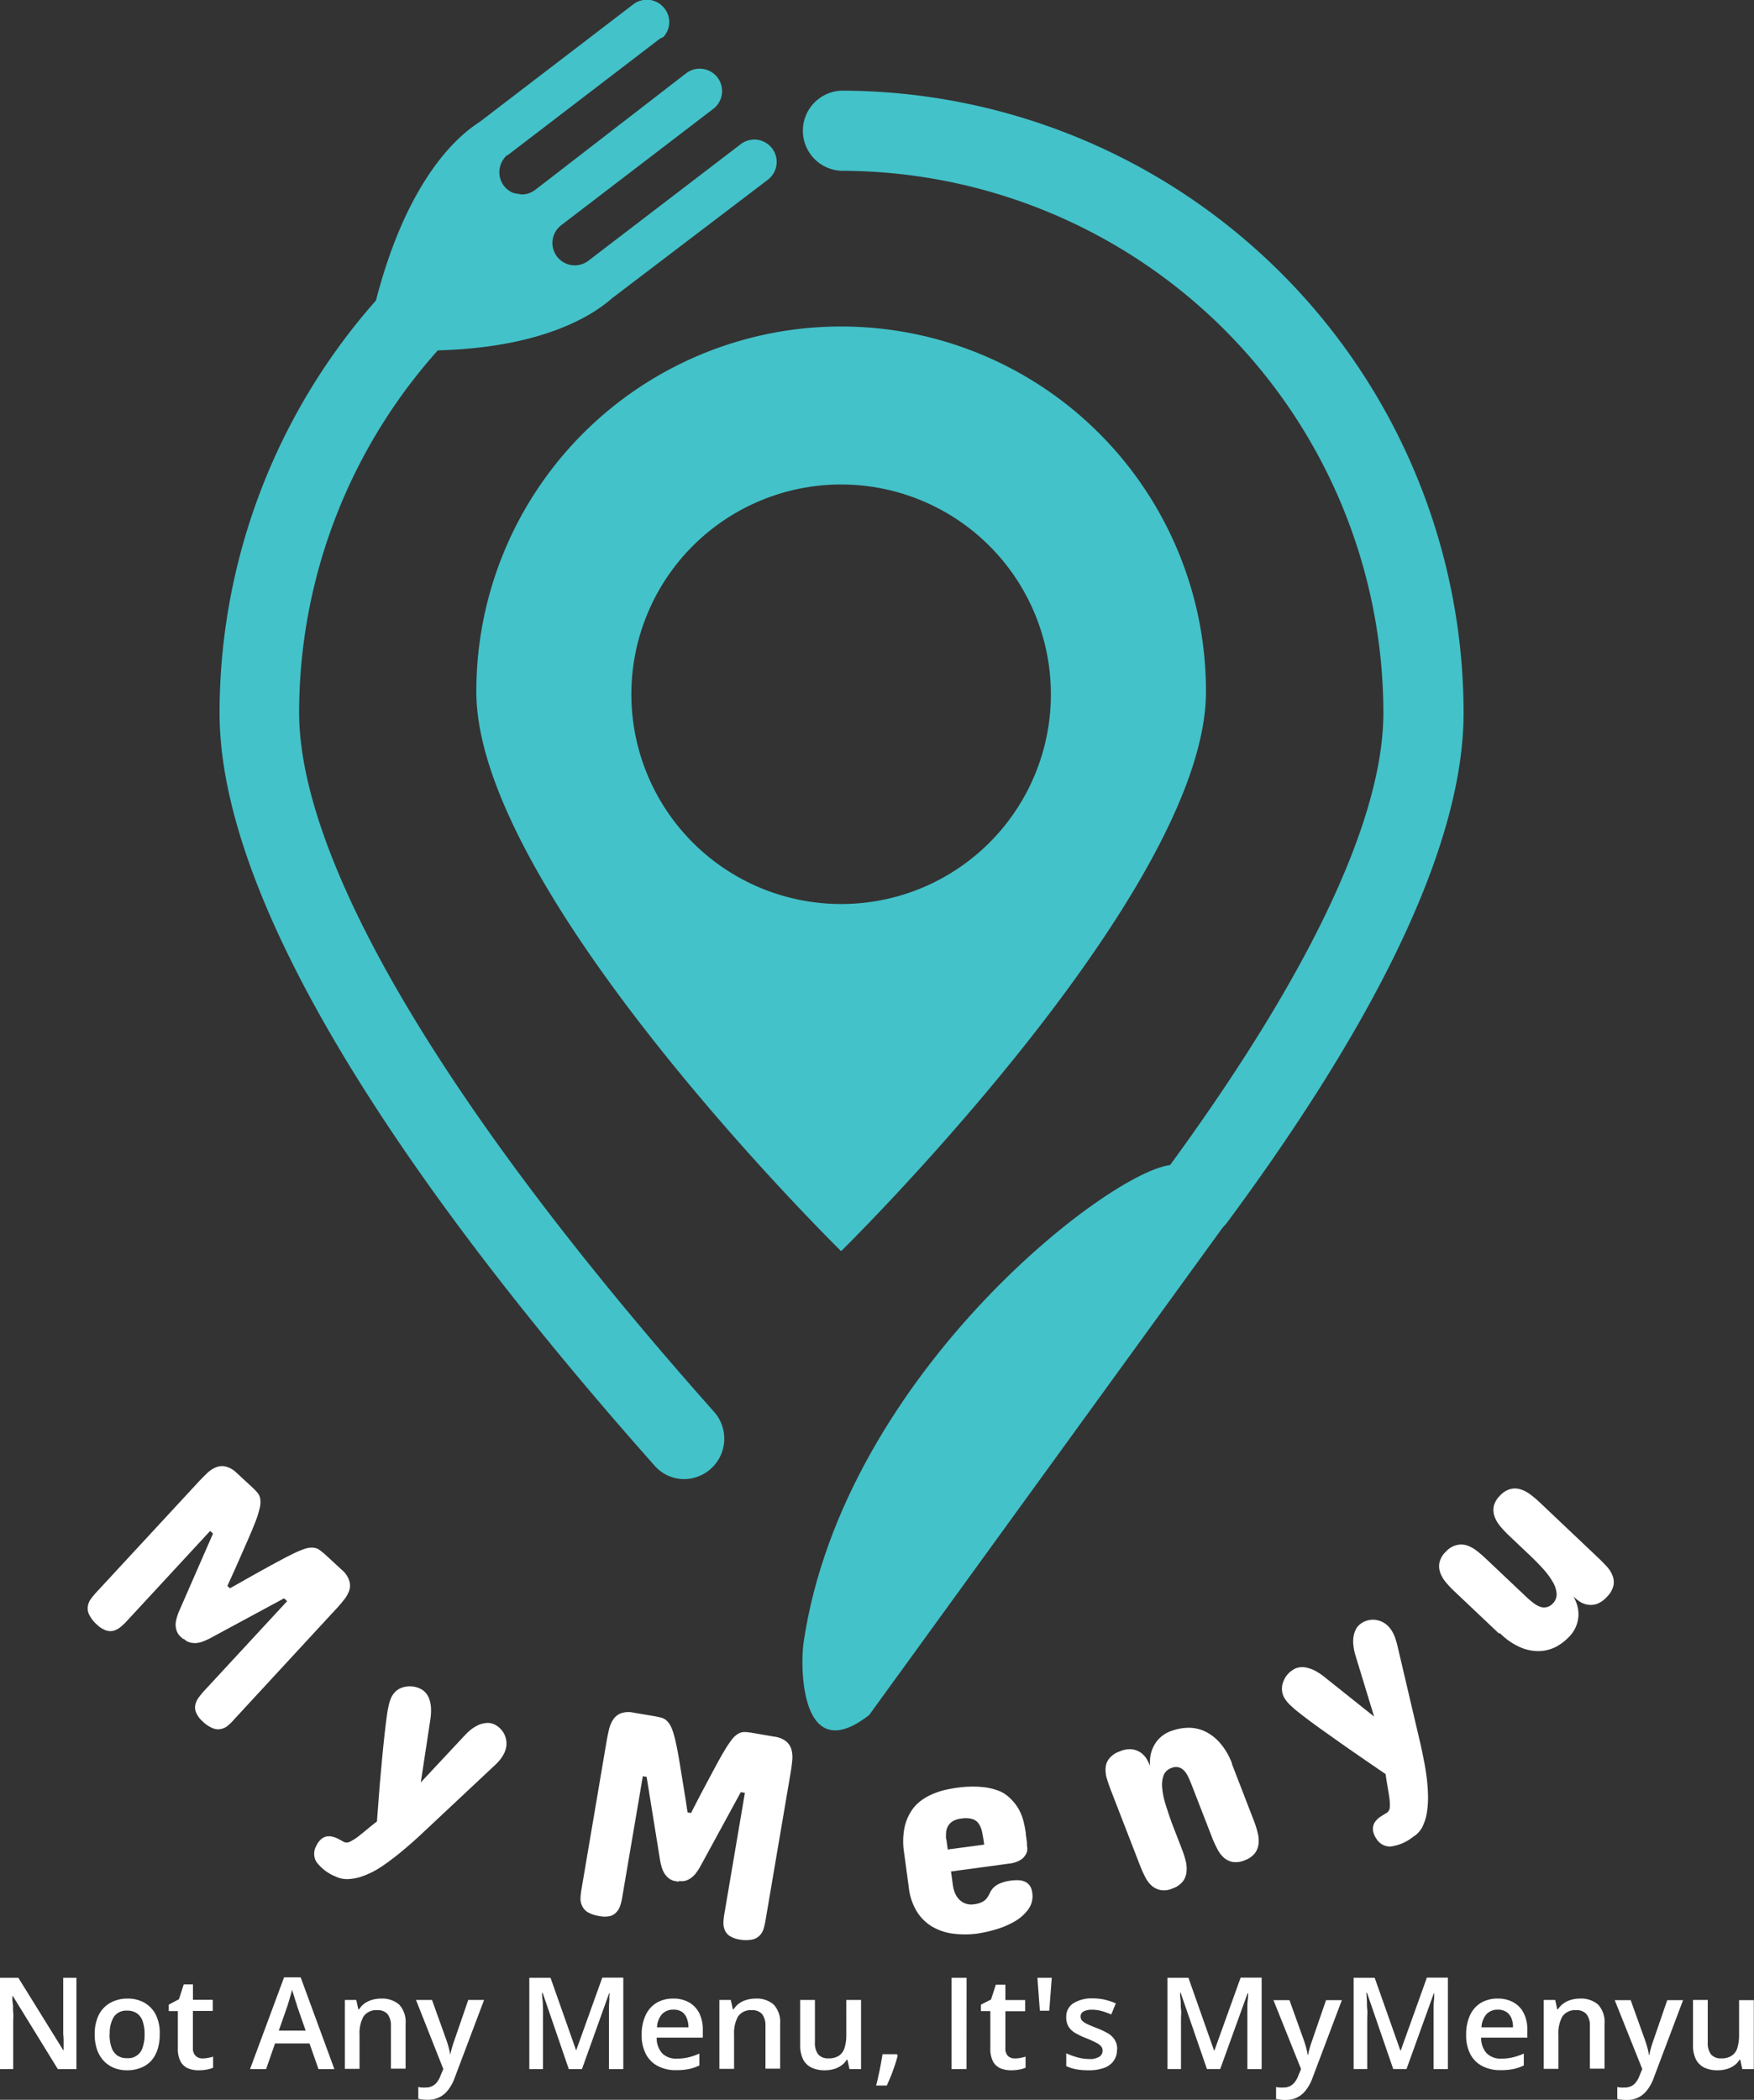 <svg id="Layer_1" data-name="Layer 1" xmlns="http://www.w3.org/2000/svg" viewBox="0 0 273.78 327.73"><rect x="0" y="0" width="273.78" height="327.73" fill="#333333" stroke="none"/><defs><style>.cls-1{fill:#43c2c9;}.cls-2{fill:#fff;}</style></defs><title>Transparent Logoalt</title><path id="_Path_" data-name="&lt;Path&gt;" class="cls-1" d="M172.88,257.82a6.13,6.13,0,0,1-4.62-2.08c-31-34.91-67.92-83.6-67.92-117.52a97.28,97.28,0,0,1,41.89-79.88,6.19,6.19,0,1,1,7.08,10.15,84.9,84.9,0,0,0-36.55,69.64c0,23.4,23,62.21,64.84,109.27a6.31,6.31,0,0,1-4.72,10.42Z" transform="translate(-66.07 -26.96)"/><path id="_Path_2" data-name="&lt;Path&gt;" class="cls-1" d="M252.59,220.19a6.42,6.42,0,0,1-3.72-1.18,6.22,6.22,0,0,1-1.27-8.7C270.09,179.84,282,155,282,138.22a84.69,84.69,0,0,0-84.6-84.6,6.26,6.26,0,0,1,0-12.51,97.23,97.23,0,0,1,97.12,97.11c0,19.68-12.43,46.43-36.82,79.43A6.2,6.2,0,0,1,252.59,220.19Z" transform="translate(-66.07 -26.96)"/><path id="_Path_3" data-name="&lt;Path&gt;" class="cls-1" d="M264.74,207.77l-63,86.87c-10.7,8.34-10.79-7.44-10.25-11.25,6.26-42.61,49.69-75.17,58-74.62C252.22,209,264.74,207.77,264.74,207.77Z" transform="translate(-66.07 -26.96)"/><path id="_Path_4" data-name="&lt;Path&gt;" class="cls-1" d="M185.94,55a3.49,3.49,0,0,0-4.26-5.53l-22.22,17-1.54,1.18a3.49,3.49,0,1,1-4.26-5.53l1.54-1.18,22.22-17a3.49,3.49,0,0,0-4.27-5.53l-22,17-1.54,1.18a3.49,3.49,0,0,1-4.9-.64,3.55,3.55,0,0,1,.18-4.44.92.92,0,0,1,.46-.36L146.86,50l22.21-17,.55-.27a3.42,3.42,0,0,0,.18-4.44,3.47,3.47,0,0,0-4.9-.64L141.15,45.83c-.09.09-.28.18-.37.27-3.8,2.45-11.6,9.7-16.32,28.92l1.82,2.45.63.82,2.54,3.35c19.77.55,28.83-5.17,32.19-8.16.09-.09.27-.18.36-.27Z" transform="translate(-66.07 -26.96)"/><path id="_Compound_Path_" data-name="&lt;Compound Path&gt;" class="cls-1" d="M197.36,77.92a56.93,56.93,0,0,0-56.94,57c0,31.46,56.94,87.32,56.94,87.32s56.95-55.95,56.95-87.32A56.93,56.93,0,0,0,197.36,77.92Zm0,90.14a32.74,32.74,0,1,1,32.74-32.74A32.72,32.72,0,0,1,197.36,168.06Z" transform="translate(-66.07 -26.96)"/><path class="cls-2" d="M78,335.65V349.9H75.09l-7-11.38H68c0,.39,0,.8.07,1.22s0,.87.06,1.33,0,.92,0,1.38h0v7.45H66.07V335.65h2.86l7,11.29H76c0-.32,0-.7,0-1.14s0-.87-.06-1.33l0-1.33h0v-7.49ZM91,344.48h0a7.33,7.33,0,0,1-.35,2.39,4.79,4.79,0,0,1-1,1.76A4.26,4.26,0,0,1,88,349.72a5.66,5.66,0,0,1-2.13.37h0a5.4,5.4,0,0,1-2-.37,4.6,4.6,0,0,1-1.6-1.09,5,5,0,0,1-1.05-1.76,7.31,7.31,0,0,1-.37-2.39h0a6.79,6.79,0,0,1,.62-3,4.49,4.49,0,0,1,1.77-1.89A5.42,5.42,0,0,1,86,338.9h0a5.14,5.14,0,0,1,2.63.66,4.48,4.48,0,0,1,1.78,1.9A6.39,6.39,0,0,1,91,344.48Zm-7.83,0h0a6.3,6.3,0,0,0,.29,2,2.58,2.58,0,0,0,.89,1.28,2.53,2.53,0,0,0,1.56.44h0a2.33,2.33,0,0,0,2.44-1.72,6,6,0,0,0,.29-2h0a5.91,5.91,0,0,0-.29-2,2.45,2.45,0,0,0-.88-1.26,2.63,2.63,0,0,0-1.57-.44h0a2.35,2.35,0,0,0-2.08,1A4.89,4.89,0,0,0,83.2,344.48Zm14.47,3.76h0a4.4,4.4,0,0,0,.89-.08,5.19,5.19,0,0,0,.8-.2h0v1.73a4.28,4.28,0,0,1-1,.29,6.42,6.42,0,0,1-1.26.11h0a4.33,4.33,0,0,1-1.65-.3,2.42,2.42,0,0,1-1.16-1.06,4.27,4.27,0,0,1-.43-2.08h0v-5.8H92.41v-1L94,339l.75-2.31h1.44v2.4h3.09v1.74H96.18v5.77a1.63,1.63,0,0,0,.41,1.22A1.49,1.49,0,0,0,97.67,348.24Zm20.62,1.66h-2.48l-1.4-4H109l-1.39,4H105.1l5.31-14.31H113Zm-8.67-6h4.19l-1.36-3.9c0-.16-.12-.4-.22-.71s-.19-.63-.29-.95l-.25-.81h0c-.06.27-.14.57-.24.89s-.18.64-.27.92-.15.51-.2.66h0Zm15.94-5h0a4.08,4.08,0,0,1,2.85.94,4,4,0,0,1,1,3h0v7h-2.29v-6.61a3,3,0,0,0-.51-1.89,2,2,0,0,0-1.6-.63h0a2.4,2.4,0,0,0-2.18,1,5.34,5.34,0,0,0-.61,2.8h0v5.36h-2.29V339.11h1.78l.32,1.46h.13a3.24,3.24,0,0,1,.87-.93,4.18,4.18,0,0,1,1.17-.55A5.12,5.12,0,0,1,125.56,338.9Zm9.74,11L131,339.11h2.5l2.21,6.16c.1.28.19.56.27.82s.15.54.21.8a7.2,7.2,0,0,1,.16.78h0c.07-.34.16-.72.28-1.14s.26-.84.41-1.26h0l2.12-6.16h2.47L137,351.38a6.7,6.7,0,0,1-1,1.8,3.8,3.8,0,0,1-1.37,1.13,4,4,0,0,1-1.81.38h0a5.27,5.27,0,0,1-.84-.05c-.24,0-.44-.07-.62-.11h0V352.7a4.82,4.82,0,0,0,.52.08,4.49,4.49,0,0,0,.64,0h0a2.16,2.16,0,0,0,1.06-.24,2.2,2.2,0,0,0,.77-.69,3.83,3.83,0,0,0,.51-1h0Zm21.64,0h-2.06L150.77,338h-.09c0,.27,0,.63.07,1.09s.05,1,.07,1.48,0,1,0,1.51h0v7.82h-2.13V335.65H152L156,347H156l4.08-11.37h3.28V349.9h-2.24V342q0-.65,0-1.41t.06-1.44c0-.46,0-.82.05-1.09h-.08Zm14.24-11h0a4.82,4.82,0,0,1,2.48.6,4,4,0,0,1,1.59,1.68,5.78,5.78,0,0,1,.55,2.62h0V345h-7.2a3.55,3.55,0,0,0,.84,2.42,3,3,0,0,0,2.26.85h0a7.58,7.58,0,0,0,1.86-.2,9.57,9.57,0,0,0,1.7-.59h0v1.86a7.31,7.31,0,0,1-1.65.56,9.79,9.79,0,0,1-2,.17h0a5.92,5.92,0,0,1-2.79-.62,4.39,4.39,0,0,1-1.88-1.84,6.25,6.25,0,0,1-.68-3.05h0a7,7,0,0,1,.62-3.08,4.44,4.44,0,0,1,1.72-1.93A5,5,0,0,1,171.18,338.9Zm0,1.73h0a2.34,2.34,0,0,0-1.75.7,3.37,3.37,0,0,0-.78,2.06h4.91a3.63,3.63,0,0,0-.27-1.44,2,2,0,0,0-.78-1A2.35,2.35,0,0,0,171.18,340.63ZM184,338.9h0a4,4,0,0,1,2.84.94,4,4,0,0,1,1,3h0v7h-2.29v-6.61a3,3,0,0,0-.51-1.89,2,2,0,0,0-1.6-.63h0a2.4,2.4,0,0,0-2.18,1,5.34,5.34,0,0,0-.61,2.8h0v5.36h-2.29V339.11h1.78l.32,1.46h.13a3.24,3.24,0,0,1,.87-.93,3.93,3.93,0,0,1,1.17-.55A5.12,5.12,0,0,1,184,338.9Zm14.17.21h2.3V349.9h-1.81l-.31-1.45h-.12a3.06,3.06,0,0,1-.87.92,3.91,3.91,0,0,1-1.17.54,5,5,0,0,1-1.36.18h0a4.74,4.74,0,0,1-2.08-.41,2.92,2.92,0,0,1-1.32-1.28,4.84,4.84,0,0,1-.46-2.24h0v-7.05h2.3v6.62a2.93,2.93,0,0,0,.51,1.88,2,2,0,0,0,1.6.62h0a2.82,2.82,0,0,0,1.66-.43,2.25,2.25,0,0,0,.87-1.26,6.8,6.8,0,0,0,.26-2.06h0Zm5.65,8.47h2.23l.14.22c-.12.47-.27,1-.45,1.51s-.37,1.09-.59,1.63-.44,1.05-.66,1.53h-1.67q.21-.78.39-1.65c.13-.57.25-1.14.35-1.71s.2-1.07.26-1.53Zm13.11,2.32H214.6V335.65h2.34Zm7.54-1.66h0a4.24,4.24,0,0,0,.88-.08,5.19,5.19,0,0,0,.8-.2h0v1.73a4.28,4.28,0,0,1-1,.29,6.42,6.42,0,0,1-1.26.11h0a4.33,4.33,0,0,1-1.65-.3,2.42,2.42,0,0,1-1.16-1.06,4.27,4.27,0,0,1-.43-2.08h0v-5.8h-1.47v-1l1.58-.81.75-2.31H223v2.4h3.09v1.74H223v5.77a1.67,1.67,0,0,0,.4,1.22A1.5,1.5,0,0,0,224.48,348.24ZM228,335.65h2.24l-.39,5.14h-1.47Zm12.42,11.17h0a3,3,0,0,1-.51,1.79,3.12,3.12,0,0,1-1.51,1.11,6.84,6.84,0,0,1-2.42.37h0a10.1,10.1,0,0,1-1.95-.16,6.51,6.51,0,0,1-1.53-.49h0v-2a11.6,11.6,0,0,0,1.73.63,6.72,6.72,0,0,0,1.82.26h0a2.77,2.77,0,0,0,1.62-.36,1.08,1.08,0,0,0,.5-.95h0a1,1,0,0,0-.2-.63,2.3,2.3,0,0,0-.74-.57,14.43,14.43,0,0,0-1.58-.72h0a12.3,12.3,0,0,1-1.73-.82,3,3,0,0,1-1.06-1,2.75,2.75,0,0,1-.36-1.48h0a2.45,2.45,0,0,1,1.13-2.18,5.41,5.41,0,0,1,3-.75h0a8.6,8.6,0,0,1,1.88.2,9.77,9.77,0,0,1,1.73.58h0l-.72,1.73a11.22,11.22,0,0,0-1.47-.53,5.43,5.43,0,0,0-1.5-.21h0a2.78,2.78,0,0,0-1.35.27.87.87,0,0,0-.46.78h0a1,1,0,0,0,.22.64,2.44,2.44,0,0,0,.78.53c.37.18.88.39,1.53.65h0a12.14,12.14,0,0,1,1.68.78,3.06,3.06,0,0,1,1.08,1A2.66,2.66,0,0,1,240.45,346.82Zm16.11,3.08h-2.07l-4.1-11.9h-.09c0,.27,0,.63.07,1.09s0,1,.07,1.48,0,1,0,1.51h0v7.82h-2.12V335.65h3.28L255.57,347h.06l4.09-11.37H263V349.9h-2.23V342c0-.43,0-.9,0-1.41s0-1,.06-1.44.05-.82.06-1.09h-.08Zm12.62,0-4.31-10.76h2.5l2.21,6.16c.1.28.19.56.27.82s.15.54.21.8a5.36,5.36,0,0,1,.15.78h.06c.07-.34.16-.72.28-1.14s.26-.84.41-1.26h0l2.12-6.16h2.47l-4.63,12.27a6.7,6.7,0,0,1-1,1.8,3.8,3.8,0,0,1-1.37,1.13,4,4,0,0,1-1.81.38h0a5.27,5.27,0,0,1-.84-.05,6,6,0,0,1-.62-.11h0V352.7a4.82,4.82,0,0,0,.52.08,4.49,4.49,0,0,0,.64,0h0a2.16,2.16,0,0,0,1.06-.24,2.09,2.09,0,0,0,.76-.69,3.57,3.57,0,0,0,.52-1h0Zm16.46,0h-2.07l-4.1-11.9h-.09c0,.27.05.63.07,1.09s0,1,.06,1.48,0,1,0,1.51h0v7.82h-2.12V335.65h3.28L284.65,347h.06l4.08-11.37h3.28V349.9h-2.23V342c0-.43,0-.9,0-1.41s0-1,.06-1.44,0-.82.05-1.09h-.07Zm14.24-11h0a4.81,4.81,0,0,1,2.47.6,3.91,3.91,0,0,1,1.59,1.68,5.66,5.66,0,0,1,.56,2.62h0V345h-7.21a3.5,3.5,0,0,0,.85,2.42,3,3,0,0,0,2.25.85h0a7.47,7.47,0,0,0,1.86-.2,9.57,9.57,0,0,0,1.7-.59h0v1.86a7.31,7.31,0,0,1-1.65.56,9.62,9.62,0,0,1-2,.17h0a6,6,0,0,1-2.8-.62,4.39,4.39,0,0,1-1.88-1.84,6.37,6.37,0,0,1-.67-3.05h0a7.13,7.13,0,0,1,.61-3.08,4.44,4.44,0,0,1,1.72-1.93A5.06,5.06,0,0,1,299.88,338.9Zm0,1.73h0a2.34,2.34,0,0,0-1.75.7,3.38,3.38,0,0,0-.79,2.06h4.92A3.63,3.63,0,0,0,302,342a2.14,2.14,0,0,0-.78-1A2.35,2.35,0,0,0,299.88,340.63Zm12.83-1.73h0a4.05,4.05,0,0,1,2.84.94,4,4,0,0,1,1,3h0v7h-2.29v-6.61a2.9,2.9,0,0,0-.52-1.89,2,2,0,0,0-1.6-.63h0a2.4,2.4,0,0,0-2.18,1,5.34,5.34,0,0,0-.61,2.8h0v5.36h-2.29V339.11h1.79l.32,1.46h.12a3.13,3.13,0,0,1,.88-.93,3.93,3.93,0,0,1,1.17-.55A5,5,0,0,1,312.71,338.9Zm9.73,11-4.3-10.76h2.49l2.21,6.16c.1.28.19.56.27.82s.16.54.22.8.11.52.15.78h.06a11.42,11.42,0,0,1,.27-1.14c.12-.42.26-.84.41-1.26h0l2.12-6.16h2.47l-4.63,12.27a6.7,6.7,0,0,1-1,1.8,3.8,3.8,0,0,1-1.37,1.13,4,4,0,0,1-1.8.38h0a5.4,5.4,0,0,1-.85-.05c-.24,0-.44-.07-.62-.11h0V352.7a4.82,4.82,0,0,0,.52.08,4.49,4.49,0,0,0,.64,0h0a2.23,2.23,0,0,0,1.07-.24,2.09,2.09,0,0,0,.76-.69,3.83,3.83,0,0,0,.51-1h0Zm15.11-10.76h2.3V349.9h-1.8l-.31-1.45h-.13a2.83,2.83,0,0,1-.87.92,3.7,3.7,0,0,1-1.17.54,4.89,4.89,0,0,1-1.35.18h0a4.74,4.74,0,0,1-2.08-.41,2.92,2.92,0,0,1-1.32-1.28,4.84,4.84,0,0,1-.46-2.24h0v-7.05h2.3v6.62a2.93,2.93,0,0,0,.51,1.88,1.94,1.94,0,0,0,1.6.62h0a2.76,2.76,0,0,0,1.65-.43,2.22,2.22,0,0,0,.88-1.26,7.16,7.16,0,0,0,.25-2.06h0Z" transform="translate(-66.07 -26.96)"/><path class="cls-2" d="M94.65,282.77l-.34-.31a2.28,2.28,0,0,1-.66-.95,3.11,3.11,0,0,1-.17-1,4.18,4.18,0,0,1,.17-1,8.31,8.31,0,0,1,.34-1h0l5.33-12.19-.45-.41-13,14.06a10.86,10.86,0,0,1-1,.95,2.94,2.94,0,0,1-1.06.56,2.1,2.1,0,0,1-1.21-.05,4,4,0,0,1-1.42-.92h0A5,5,0,0,1,80,279a2.24,2.24,0,0,1-.23-1.28,2.64,2.64,0,0,1,.44-1.13,11.37,11.37,0,0,1,.87-1.07h0L96.92,258.4c.45-.49.9-.94,1.35-1.38a4.63,4.63,0,0,1,1.41-1,2.57,2.57,0,0,1,1.55-.18,3.82,3.82,0,0,1,1.77,1h0l2.29,2.12a11.52,11.52,0,0,1,.93.94,1.89,1.89,0,0,1,.46.95,3.57,3.57,0,0,1-.05,1.4,15.46,15.46,0,0,1-.68,2.2c-.35.9-.81,2-1.41,3.36s-1.31,3-2.18,4.93h0l-.8,1.75.41.37,2.09-1.18c1.76-1,3.26-1.83,4.49-2.5s2.26-1.22,3.1-1.63a16.19,16.19,0,0,1,2-.85,3.31,3.31,0,0,1,1.32-.18,1.91,1.91,0,0,1,1,.38,10.88,10.88,0,0,1,1,.82h0l2.46,2.27a3.65,3.65,0,0,1,1.15,1.68,2.59,2.59,0,0,1,0,1.56,5,5,0,0,1-.86,1.48c-.39.49-.81,1-1.26,1.46h0l-15.81,17.12a8.8,8.8,0,0,1-1,1,2.37,2.37,0,0,1-1.09.53,2.14,2.14,0,0,1-1.28-.12,4.89,4.89,0,0,1-1.58-1.06h0a3.86,3.86,0,0,1-1-1.34,2,2,0,0,1-.15-1.2,2.87,2.87,0,0,1,.47-1.1,12.88,12.88,0,0,1,.87-1.08h0l13-14.05-.48-.44-11.69,6.31c-.3.14-.61.28-.94.41a3.63,3.63,0,0,1-1,.25,3,3,0,0,1-1-.07,2.16,2.16,0,0,1-1-.56Z" transform="translate(-66.07 -26.96)"/><path class="cls-2" d="M118.43,319.84h0a7,7,0,0,1-3-2.31,2.51,2.51,0,0,1,0-2.45h0a3.21,3.21,0,0,1,.7-1,2,2,0,0,1,.83-.47,2.26,2.26,0,0,1,.9,0,3.77,3.77,0,0,1,.91.31h0l.56.3.44.24h0a1.09,1.09,0,0,0,1-.09,6.94,6.94,0,0,0,1.28-.82c.45-.35.93-.74,1.43-1.16s1-.8,1.43-1.14h0l.07-1c.1-1.2.19-2.46.29-3.78s.23-2.65.35-4,.25-2.7.39-4,.29-2.6.46-3.82h0c.07-.52.16-1,.27-1.49a5.87,5.87,0,0,1,.45-1.34h0a3,3,0,0,1,.8-1,2.87,2.87,0,0,1,1.11-.54,3.94,3.94,0,0,1,1.29-.1,3.63,3.63,0,0,1,1.31.37h0a2.72,2.72,0,0,1,.94.77,3.16,3.16,0,0,1,.52,1.11,5.07,5.07,0,0,1,.19,1.32,9.68,9.68,0,0,1-.08,1.41h0l-1.52,10,6.91-7.39a10.34,10.34,0,0,1,1-.92,6,6,0,0,1,1.18-.69,3.91,3.91,0,0,1,1.24-.28,2.44,2.44,0,0,1,1.23.26h0a3.19,3.19,0,0,1,1,.79,3.26,3.26,0,0,1,.64,1.09,3.55,3.55,0,0,1,.17,1.27,3.6,3.6,0,0,1-.35,1.31h0a6,6,0,0,1-.76,1.16,11.64,11.64,0,0,1-1,1h0l-11.37,10.66c-.65.6-1.34,1.22-2.08,1.85s-1.48,1.25-2.25,1.82A27.3,27.3,0,0,1,125,318.7a13.93,13.93,0,0,1-2.33,1.1,7.69,7.69,0,0,1-2.23.45A4.15,4.15,0,0,1,118.43,319.84Z" transform="translate(-66.07 -26.96)"/><path class="cls-2" d="M172,320.66l-.45-.08a2.27,2.27,0,0,1-1.07-.44,3,3,0,0,1-.7-.77,4.14,4.14,0,0,1-.43-1,10.13,10.13,0,0,1-.24-1h0L167,304.29l-.59-.1-3.21,18.86a8.36,8.36,0,0,1-.32,1.35,2.7,2.7,0,0,1-.58,1,2,2,0,0,1-1,.62,4.05,4.05,0,0,1-1.68,0h0a5.3,5.3,0,0,1-1.81-.6,2.21,2.21,0,0,1-.88-1,2.46,2.46,0,0,1-.25-1.18,10.18,10.18,0,0,1,.15-1.38h0l3.9-23c.11-.65.24-1.28.38-1.89a5,5,0,0,1,.65-1.59,2.54,2.54,0,0,1,1.2-1,3.7,3.7,0,0,1,2-.11h0l3.07.52a12.83,12.83,0,0,1,1.3.28,1.94,1.94,0,0,1,.91.56,3.69,3.69,0,0,1,.72,1.19,14.9,14.9,0,0,1,.62,2.22c.21.94.43,2.13.66,3.58s.53,3.21.86,5.32h0l.29,1.9.54.1,1.1-2.14c.94-1.79,1.75-3.31,2.41-4.54s1.22-2.26,1.71-3.06a15.79,15.79,0,0,1,1.22-1.81,3.27,3.27,0,0,1,1-.87,1.87,1.87,0,0,1,1-.22c.35,0,.77.07,1.27.15h0l3.3.57a3.68,3.68,0,0,1,1.88.77,2.61,2.61,0,0,1,.81,1.33,4.8,4.8,0,0,1,.09,1.71c-.06.63-.15,1.27-.26,1.92h0l-3.91,23a9.75,9.75,0,0,1-.32,1.34,2.54,2.54,0,0,1-.62,1,2.23,2.23,0,0,1-1.15.6,5.09,5.09,0,0,1-1.9,0h0a4.13,4.13,0,0,1-1.59-.56,2.07,2.07,0,0,1-.77-.93,2.82,2.82,0,0,1-.21-1.18,9.87,9.87,0,0,1,.15-1.37h0l3.2-18.86-.64-.11-6.36,11.67a9.63,9.63,0,0,1-.56.86,3.66,3.66,0,0,1-.71.76,3.05,3.05,0,0,1-.9.5,2.22,2.22,0,0,1-1.13.07Z" transform="translate(-66.07 -26.96)"/><path class="cls-2" d="M226.17,313.11l.19,1.41c0,.24,0,.53.06.86a1.83,1.83,0,0,1-.22,1,2.45,2.45,0,0,1-.87.9,4.44,4.44,0,0,1-1.82.56h0l-9,1.22.3,2.18a4.8,4.8,0,0,0,.29,1.11,3.39,3.39,0,0,0,.61,1,2.56,2.56,0,0,0,1,.69,2.61,2.61,0,0,0,1.39.14h0a3.59,3.59,0,0,0,1.37-.41,2.06,2.06,0,0,0,.7-.63,5.52,5.52,0,0,0,.42-.75,3,3,0,0,1,.51-.76,3.11,3.11,0,0,1,1-.68,6.47,6.47,0,0,1,1.82-.47h0a6,6,0,0,1,1.11-.05,2.57,2.57,0,0,1,1,.22,1.83,1.83,0,0,1,.76.6,2.43,2.43,0,0,1,.4,1.12h0a3.48,3.48,0,0,1-.6,2.58,6.79,6.79,0,0,1-2.13,1.9,13,13,0,0,1-2.94,1.25,20.34,20.34,0,0,1-3,.67h0a14.85,14.85,0,0,1-3.65,0,8.56,8.56,0,0,1-3.21-1.05,7.07,7.07,0,0,1-2.44-2.34,9.16,9.16,0,0,1-1.3-3.85h0l-.72-5.32a11.46,11.46,0,0,1,0-3.72,7.79,7.79,0,0,1,1-2.68,6.17,6.17,0,0,1,1.63-1.8,8.7,8.7,0,0,1,2-1.11,11.12,11.12,0,0,1,1.95-.61c.62-.13,1.16-.23,1.62-.29h0a17.05,17.05,0,0,1,4-.12,9.8,9.8,0,0,1,2.86.71A5.83,5.83,0,0,1,224,307.9a6.92,6.92,0,0,1,1.2,1.66,8,8,0,0,1,.66,1.8c.15.62.25,1.21.33,1.75Zm-12.38.92.21,1.6,5.69-.76c-.09-.72-.2-1.35-.31-1.9a3.81,3.81,0,0,0-.53-1.35,1.88,1.88,0,0,0-1-.74,3.93,3.93,0,0,0-1.76-.07h0a3.11,3.11,0,0,0-1.43.49,2.15,2.15,0,0,0-.7.85,2.3,2.3,0,0,0-.22,1,7.53,7.53,0,0,0,0,.89Z" transform="translate(-66.07 -26.96)"/><path class="cls-2" d="M258.35,302.25l3.44,8.9a14.47,14.47,0,0,1,.58,1.84,4.75,4.75,0,0,1,.15,1.73,3,3,0,0,1-.58,1.5,3.57,3.57,0,0,1-1.6,1.1h0a3.42,3.42,0,0,1-1.9.25,2.9,2.9,0,0,1-1.4-.72,4.65,4.65,0,0,1-1-1.39,14.77,14.77,0,0,1-.8-1.76h0L252,305.36c-.16-.4-.33-.79-.51-1.16a3.41,3.41,0,0,0-.64-.92,1.7,1.7,0,0,0-.84-.48,1.75,1.75,0,0,0-1.12.12h0a2,2,0,0,0-1.19,1.12,4.55,4.55,0,0,0-.23,1.92,11.53,11.53,0,0,0,.5,2.52c.28.93.62,1.92,1,3h0l1.57,4.06a17.12,17.12,0,0,1,.6,1.84,5,5,0,0,1,.13,1.74,2.88,2.88,0,0,1-.57,1.49,3.42,3.42,0,0,1-1.61,1.1h0a3.19,3.19,0,0,1-1.88.25,3,3,0,0,1-1.42-.72,4.64,4.64,0,0,1-1-1.38,17.87,17.87,0,0,1-.79-1.77h0l-4.52-11.67c-.24-.62-.45-1.22-.63-1.82a4.62,4.62,0,0,1-.21-1.69,2.76,2.76,0,0,1,.55-1.46,3.54,3.54,0,0,1,1.66-1.13h0a3.74,3.74,0,0,1,2-.31,3,3,0,0,1,1.36.56,3.3,3.3,0,0,1,.88,1,8.41,8.41,0,0,1,.49,1h0a6.79,6.79,0,0,1,.05-1.48,5.05,5.05,0,0,1,.48-1.5,4.82,4.82,0,0,1,1-1.38,5,5,0,0,1,1.7-1.05h0a8.31,8.31,0,0,1,2.52-.52,6,6,0,0,1,2.61.46,7.19,7.19,0,0,1,2.44,1.77,10.29,10.29,0,0,1,2,3.36Z" transform="translate(-66.07 -26.96)"/><path class="cls-2" d="M286.56,313.71h0a6.91,6.91,0,0,1-3.5,1.46,2.49,2.49,0,0,1-2.14-1.2h0a3.29,3.29,0,0,1-.5-1.1,1.95,1.95,0,0,1,.43-1.74,3.26,3.26,0,0,1,.73-.64h0l.54-.34.43-.26h0A1.1,1.1,0,0,0,283,309a7.52,7.52,0,0,0-.08-1.52c-.08-.57-.18-1.17-.29-1.81s-.21-1.25-.28-1.81h0l-.81-.55-3.13-2.15c-1.09-.75-2.19-1.51-3.29-2.29s-2.21-1.56-3.29-2.34-2.12-1.55-3.08-2.32h0a14.16,14.16,0,0,1-1.16-1,5.13,5.13,0,0,1-.93-1.06h0a2.73,2.73,0,0,1-.46-1.18,2.89,2.89,0,0,1,.08-1.24,4.05,4.05,0,0,1,.56-1.17,3.67,3.67,0,0,1,1-.94h0a2.53,2.53,0,0,1,1.13-.43,3,3,0,0,1,1.22.1,5.16,5.16,0,0,1,1.24.49,9.94,9.94,0,0,1,1.18.77h0l7.94,6.33-2.95-9.68a9.49,9.49,0,0,1-.27-1.35,5.26,5.26,0,0,1,0-1.37,3.94,3.94,0,0,1,.38-1.22,2.49,2.49,0,0,1,.84-.93h0a3.21,3.21,0,0,1,1.19-.5,3.15,3.15,0,0,1,1.26,0,3.46,3.46,0,0,1,1.2.49,3.65,3.65,0,0,1,1,1h0a5.91,5.91,0,0,1,.62,1.23c.15.43.28.89.39,1.35h0l3.56,15.17c.2.87.38,1.78.57,2.73s.34,1.91.45,2.86a27.55,27.55,0,0,1,.18,2.81,15,15,0,0,1-.21,2.58,7.88,7.88,0,0,1-.72,2.15A4.12,4.12,0,0,1,286.56,313.71Z" transform="translate(-66.07 -26.96)"/><path class="cls-2" d="M300,281.88l-6.93-6.56a15.85,15.85,0,0,1-1.32-1.4,5.08,5.08,0,0,1-.88-1.51,3,3,0,0,1-.11-1.59,3.35,3.35,0,0,1,1-1.68h0a3.3,3.3,0,0,1,1.6-1,3,3,0,0,1,1.59,0,5,5,0,0,1,1.54.81,18.73,18.73,0,0,1,1.47,1.25h0l6.5,6.15a12.11,12.11,0,0,0,1,.83,3.68,3.68,0,0,0,1,.56,1.8,1.8,0,0,0,1,.07,1.87,1.87,0,0,0,1-.59h0a2,2,0,0,0,.58-1.52,4.18,4.18,0,0,0-.6-1.83,12,12,0,0,0-1.53-2.07c-.65-.72-1.39-1.46-2.2-2.23h0l-3.17-3a15.74,15.74,0,0,1-1.31-1.41,4.88,4.88,0,0,1-.88-1.51,3.1,3.1,0,0,1-.12-1.6,3.54,3.54,0,0,1,1-1.68h0a3.41,3.41,0,0,1,1.6-1,2.92,2.92,0,0,1,1.58.05,4.87,4.87,0,0,1,1.54.81,15.56,15.56,0,0,1,1.47,1.24h0l9.1,8.62c.48.45.92.9,1.34,1.36a4.52,4.52,0,0,1,.91,1.44,2.76,2.76,0,0,1,.14,1.56,3.7,3.7,0,0,1-1,1.73h0a4.06,4.06,0,0,1-1.66,1.15,3.14,3.14,0,0,1-1.48.07,3.26,3.26,0,0,1-1.23-.54,8.57,8.57,0,0,1-.89-.72h0a5.89,5.89,0,0,1,.59,1.34,5.16,5.16,0,0,1,.21,1.58,5,5,0,0,1-.35,1.68,5.15,5.15,0,0,1-1.09,1.67h0a8.21,8.21,0,0,1-2,1.55,6.08,6.08,0,0,1-2.57.7,7,7,0,0,1-2.95-.54,10.17,10.17,0,0,1-3.24-2.2Z" transform="translate(-66.07 -26.96)"/></svg>